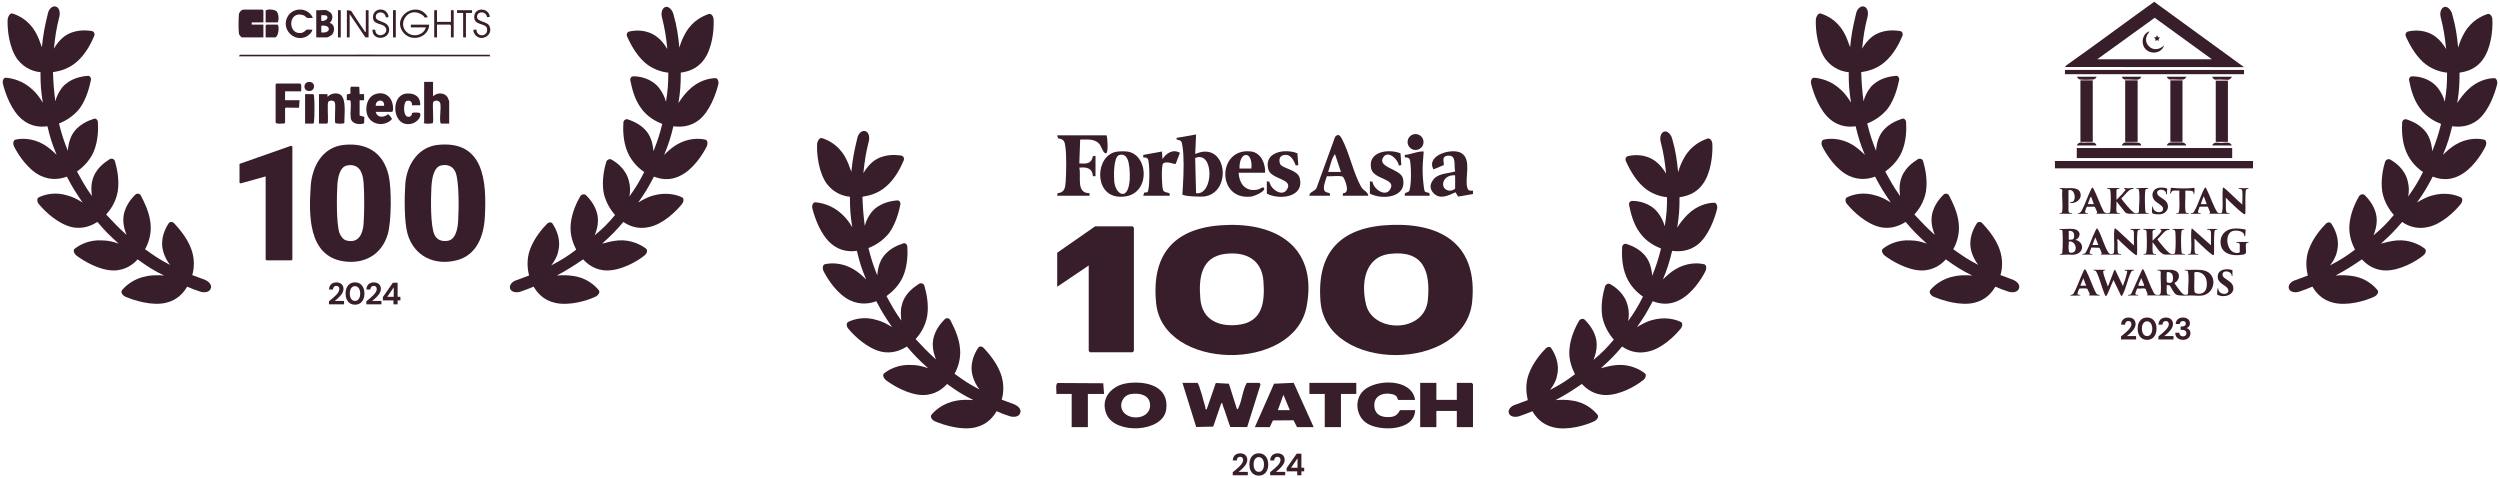 <?xml version="1.0" encoding="utf-8"?>
<svg xmlns="http://www.w3.org/2000/svg" fill="none" height="124" viewBox="0 0 649 124" width="649">
<path d="M85.397 79V78.208C85.739 77.936 86.069 77.664 86.389 77.392C86.715 77.12 87.005 76.851 87.261 76.584C87.517 76.312 87.72 76.048 87.869 75.792C88.019 75.536 88.093 75.288 88.093 75.048C88.093 74.899 88.067 74.763 88.013 74.64C87.96 74.512 87.874 74.411 87.757 74.336C87.645 74.256 87.496 74.216 87.309 74.216C87.123 74.216 86.965 74.259 86.837 74.344C86.709 74.429 86.613 74.544 86.549 74.688C86.485 74.827 86.453 74.984 86.453 75.16H85.405C85.421 74.749 85.514 74.405 85.685 74.128C85.856 73.851 86.085 73.645 86.373 73.512C86.661 73.373 86.984 73.304 87.341 73.304C87.736 73.304 88.069 73.379 88.341 73.528C88.613 73.672 88.819 73.869 88.957 74.12C89.101 74.371 89.173 74.659 89.173 74.984C89.173 75.229 89.128 75.469 89.037 75.704C88.952 75.939 88.829 76.168 88.669 76.392C88.514 76.611 88.338 76.821 88.141 77.024C87.944 77.227 87.739 77.421 87.525 77.608C87.312 77.789 87.104 77.96 86.901 78.12H89.309V79H85.397ZM92.159 79.096C91.653 79.096 91.215 78.973 90.847 78.728C90.479 78.483 90.197 78.144 89.999 77.712C89.807 77.275 89.711 76.771 89.711 76.2C89.711 75.629 89.807 75.128 89.999 74.696C90.197 74.259 90.477 73.917 90.839 73.672C91.207 73.427 91.647 73.304 92.159 73.304C92.671 73.304 93.109 73.427 93.471 73.672C93.839 73.917 94.119 74.259 94.311 74.696C94.508 75.128 94.607 75.629 94.607 76.2C94.607 76.771 94.508 77.275 94.311 77.712C94.119 78.144 93.839 78.483 93.471 78.728C93.109 78.973 92.671 79.096 92.159 79.096ZM92.159 78.128C92.426 78.128 92.66 78.051 92.863 77.896C93.066 77.736 93.223 77.512 93.335 77.224C93.453 76.936 93.511 76.595 93.511 76.2C93.511 75.8 93.453 75.459 93.335 75.176C93.223 74.888 93.066 74.667 92.863 74.512C92.66 74.357 92.426 74.28 92.159 74.28C91.892 74.28 91.658 74.357 91.455 74.512C91.252 74.667 91.093 74.888 90.975 75.176C90.863 75.459 90.807 75.8 90.807 76.2C90.807 76.595 90.863 76.936 90.975 77.224C91.093 77.512 91.252 77.736 91.455 77.896C91.658 78.051 91.892 78.128 92.159 78.128ZM95.105 79V78.208C95.446 77.936 95.777 77.664 96.097 77.392C96.422 77.12 96.713 76.851 96.969 76.584C97.225 76.312 97.427 76.048 97.577 75.792C97.726 75.536 97.801 75.288 97.801 75.048C97.801 74.899 97.774 74.763 97.721 74.64C97.667 74.512 97.582 74.411 97.465 74.336C97.353 74.256 97.203 74.216 97.017 74.216C96.83 74.216 96.673 74.259 96.545 74.344C96.417 74.429 96.321 74.544 96.257 74.688C96.193 74.827 96.161 74.984 96.161 75.16H95.113C95.129 74.749 95.222 74.405 95.393 74.128C95.563 73.851 95.793 73.645 96.081 73.512C96.369 73.373 96.691 73.304 97.049 73.304C97.443 73.304 97.777 73.379 98.049 73.528C98.321 73.672 98.526 73.869 98.665 74.12C98.809 74.371 98.881 74.659 98.881 74.984C98.881 75.229 98.835 75.469 98.745 75.704C98.659 75.939 98.537 76.168 98.377 76.392C98.222 76.611 98.046 76.821 97.849 77.024C97.651 77.227 97.446 77.421 97.233 77.608C97.019 77.789 96.811 77.96 96.609 78.12H99.017V79H95.105ZM102.139 79V77.984H99.387V77.128L101.995 73.4H103.219V77.048H103.947V77.984H103.219V79H102.139ZM100.539 77.048H102.211V74.592L100.539 77.048Z" fill="#381D2A"/>
<path d="M320.021 123.376V122.584C320.362 122.312 320.693 122.04 321.013 121.768C321.338 121.496 321.629 121.227 321.885 120.96C322.141 120.688 322.343 120.424 322.493 120.168C322.642 119.912 322.717 119.664 322.717 119.424C322.717 119.275 322.69 119.139 322.637 119.016C322.583 118.888 322.498 118.787 322.381 118.712C322.269 118.632 322.119 118.592 321.933 118.592C321.746 118.592 321.589 118.635 321.461 118.72C321.333 118.805 321.237 118.92 321.173 119.064C321.109 119.203 321.077 119.36 321.077 119.536H320.029C320.045 119.125 320.138 118.781 320.309 118.504C320.479 118.227 320.709 118.021 320.997 117.888C321.285 117.749 321.607 117.68 321.965 117.68C322.359 117.68 322.693 117.755 322.965 117.904C323.237 118.048 323.442 118.245 323.581 118.496C323.725 118.747 323.797 119.035 323.797 119.36C323.797 119.605 323.751 119.845 323.661 120.08C323.575 120.315 323.453 120.544 323.293 120.768C323.138 120.987 322.962 121.197 322.765 121.4C322.567 121.603 322.362 121.797 322.149 121.984C321.935 122.165 321.727 122.336 321.525 122.496H323.933V123.376H320.021ZM326.783 123.472C326.276 123.472 325.839 123.349 325.471 123.104C325.103 122.859 324.82 122.52 324.623 122.088C324.431 121.651 324.335 121.147 324.335 120.576C324.335 120.005 324.431 119.504 324.623 119.072C324.82 118.635 325.1 118.293 325.463 118.048C325.831 117.803 326.271 117.68 326.783 117.68C327.295 117.68 327.732 117.803 328.095 118.048C328.463 118.293 328.743 118.635 328.935 119.072C329.132 119.504 329.231 120.005 329.231 120.576C329.231 121.147 329.132 121.651 328.935 122.088C328.743 122.52 328.463 122.859 328.095 123.104C327.732 123.349 327.295 123.472 326.783 123.472ZM326.783 122.504C327.049 122.504 327.284 122.427 327.487 122.272C327.689 122.112 327.847 121.888 327.959 121.6C328.076 121.312 328.135 120.971 328.135 120.576C328.135 120.176 328.076 119.835 327.959 119.552C327.847 119.264 327.689 119.043 327.487 118.888C327.284 118.733 327.049 118.656 326.783 118.656C326.516 118.656 326.281 118.733 326.079 118.888C325.876 119.043 325.716 119.264 325.599 119.552C325.487 119.835 325.431 120.176 325.431 120.576C325.431 120.971 325.487 121.312 325.599 121.6C325.716 121.888 325.876 122.112 326.079 122.272C326.281 122.427 326.516 122.504 326.783 122.504ZM329.728 123.376V122.584C330.07 122.312 330.4 122.04 330.72 121.768C331.046 121.496 331.336 121.227 331.592 120.96C331.848 120.688 332.051 120.424 332.2 120.168C332.35 119.912 332.424 119.664 332.424 119.424C332.424 119.275 332.398 119.139 332.344 119.016C332.291 118.888 332.206 118.787 332.088 118.712C331.976 118.632 331.827 118.592 331.64 118.592C331.454 118.592 331.296 118.635 331.168 118.72C331.04 118.805 330.944 118.92 330.88 119.064C330.816 119.203 330.784 119.36 330.784 119.536H329.736C329.752 119.125 329.846 118.781 330.016 118.504C330.187 118.227 330.416 118.021 330.704 117.888C330.992 117.749 331.315 117.68 331.672 117.68C332.067 117.68 332.4 117.755 332.672 117.904C332.944 118.048 333.15 118.245 333.288 118.496C333.432 118.747 333.504 119.035 333.504 119.36C333.504 119.605 333.459 119.845 333.368 120.08C333.283 120.315 333.16 120.544 333 120.768C332.846 120.987 332.67 121.197 332.472 121.4C332.275 121.603 332.07 121.797 331.856 121.984C331.643 122.165 331.435 122.336 331.232 122.496H333.64V123.376H329.728ZM336.763 123.376V122.36H334.011V121.504L336.619 117.776H337.843V121.424H338.571V122.36H337.843V123.376H336.763ZM335.163 121.424H336.835V118.968L335.163 121.424Z" fill="#381D2A"/>
<path d="M53.148 72.611C51.827 72.131 51.227 71.891 49.906 71.411C50.386 69.851 50.626 67.331 49.665 64.691C48.584 61.691 46.422 59.291 45.221 57.971C44.741 57.492 44.14 57.492 43.78 57.971C42.939 59.291 41.498 61.931 42.339 65.171C42.699 66.491 43.3 67.691 44.14 68.771C41.378 67.331 40.177 66.491 37.654 64.691C38.495 63.251 39.336 60.851 39.096 58.212C38.856 55.092 37.294 52.212 36.574 50.772C36.333 50.292 35.613 50.052 35.132 50.532C34.051 51.612 32.009 53.892 32.009 57.132C32.009 58.452 32.37 59.771 32.85 60.971C30.568 58.931 29.607 57.852 27.565 55.692C28.646 54.492 30.088 52.452 30.568 49.692C31.049 46.572 30.328 43.572 29.848 41.892C29.727 41.292 29.007 41.052 28.526 41.292C27.205 42.132 24.683 43.812 23.962 46.932C23.602 48.252 23.722 49.572 23.842 50.892C22.16 48.492 21.44 47.172 19.999 44.532C21.32 43.572 23.241 41.892 24.323 39.372C25.524 36.492 25.524 33.373 25.404 31.693C25.404 31.093 24.803 30.613 24.323 30.853C22.881 31.333 19.999 32.413 18.557 35.292C17.957 36.492 17.716 37.812 17.596 39.132C16.515 36.372 16.035 34.932 15.314 32.053C16.876 31.453 19.038 30.253 20.719 28.093C22.521 25.573 23.241 22.453 23.602 20.773C23.722 20.173 23.241 19.573 22.761 19.693C21.2 19.813 18.197 20.293 16.155 22.693C15.314 23.773 14.714 24.973 14.354 26.293C13.993 23.293 13.873 21.853 13.753 18.733C15.434 18.493 17.837 17.893 19.878 16.093C22.281 14.053 23.722 11.053 24.443 9.374C24.683 8.774 24.443 8.174 23.842 8.054C22.281 7.814 19.278 7.574 16.636 9.494C15.555 10.334 14.714 11.414 13.993 12.613C14.354 9.254 14.594 7.574 15.434 4.214C15.675 3.014 15.314 1.934 14.474 1.694C13.633 1.454 12.672 2.294 12.432 3.494C11.591 6.974 11.231 8.774 10.87 12.253C10.39 10.934 9.91 9.494 9.189 8.294C7.387 5.174 4.745 3.974 3.183 3.494C2.703 3.374 2.102 4.094 1.982 5.054C1.862 7.574 2.343 12.373 4.505 15.373C6.426 17.893 8.949 18.613 10.51 18.733C10.51 21.973 10.63 23.533 11.111 26.653C10.39 25.453 9.549 24.253 8.468 23.293C5.946 20.893 3.063 20.293 1.502 20.173C0.901 20.173 0.541 21.013 0.781 21.853C1.382 24.253 2.943 28.693 5.706 30.973C8.108 33.013 10.75 33.013 12.312 32.773C13.032 35.772 13.513 37.332 14.714 40.212C13.753 39.252 12.672 38.292 11.471 37.572C8.468 35.772 5.466 35.892 4.024 36.252C3.424 36.372 3.304 37.332 3.664 38.052C4.745 40.212 7.267 44.052 10.51 45.612C13.273 46.932 15.795 46.452 17.356 45.852C18.797 48.612 19.638 49.932 21.44 52.572C20.239 51.852 19.038 51.132 17.596 50.772C14.233 49.692 11.471 50.532 10.03 51.252C9.549 51.492 9.549 52.452 10.15 53.052C11.711 54.972 15.074 58.092 18.557 58.931C21.56 59.651 23.962 58.452 25.283 57.611C27.325 60.011 28.406 61.091 30.808 63.251C29.487 62.771 28.046 62.411 26.605 62.411C23.121 62.171 20.599 63.611 19.398 64.571C18.918 64.931 19.158 65.771 19.878 66.371C21.8 67.811 25.884 70.211 29.487 70.211C32.61 70.211 34.652 68.531 35.733 67.331C38.375 69.251 39.696 70.091 42.579 71.531C41.138 71.411 39.696 71.411 38.255 71.651C34.772 72.251 32.61 74.171 31.649 75.371C31.289 75.851 31.769 76.691 32.61 77.051C34.892 78.011 39.456 79.451 43.059 78.611C46.182 77.891 47.744 75.851 48.584 74.411C49.906 75.011 50.626 75.251 52.068 75.731C53.269 76.091 54.47 75.731 54.71 74.891C55.07 73.931 54.229 73.091 53.148 72.611Z" fill="#381D2A"/>
<path d="M181.533 31.092C184.296 28.812 185.857 24.372 186.457 21.972C186.698 21.132 186.217 20.172 185.737 20.292C184.175 20.292 181.293 20.892 178.771 23.412C177.81 24.372 176.849 25.572 176.128 26.772C176.609 23.652 176.729 22.092 176.729 18.852C178.41 18.612 180.933 18.012 182.734 15.492C184.896 12.613 185.376 7.813 185.256 5.173C185.256 4.213 184.656 3.493 184.055 3.613C182.614 4.093 179.852 5.293 178.05 8.413C177.329 9.613 176.729 11.053 176.368 12.373C176.008 8.893 175.768 7.093 174.807 3.613C174.447 2.413 173.486 1.573 172.765 1.813C171.924 2.053 171.564 3.253 171.804 4.333C172.645 7.693 172.885 9.373 173.246 12.733C172.525 11.533 171.684 10.453 170.603 9.613C167.961 7.573 164.958 7.813 163.397 8.173C162.796 8.293 162.556 8.893 162.796 9.493C163.517 11.053 164.958 14.053 167.36 16.212C169.402 18.012 171.924 18.732 173.486 18.852C173.486 21.852 173.366 23.412 172.885 26.412C172.525 25.092 171.924 23.892 171.084 22.812C169.042 20.292 166.039 19.812 164.478 19.812C163.877 19.812 163.517 20.292 163.637 20.892C163.997 22.572 164.598 25.692 166.52 28.212C168.081 30.372 170.363 31.572 171.924 32.172C171.204 35.052 170.723 36.492 169.642 39.251C169.522 37.931 169.282 36.611 168.681 35.412C167.24 32.532 164.358 31.452 162.916 30.972C162.436 30.852 161.835 31.212 161.835 31.812C161.715 33.492 161.715 36.731 162.916 39.491C163.997 42.011 165.799 43.691 167.24 44.651C165.919 47.291 165.078 48.611 163.397 51.011C163.637 49.691 163.637 48.371 163.277 47.051C162.556 43.931 160.034 42.131 158.713 41.411C158.232 41.171 157.632 41.411 157.391 42.011C156.911 43.571 156.19 46.691 156.671 49.811C157.151 52.451 158.592 54.611 159.673 55.811C157.752 58.091 156.671 59.171 154.389 61.09C154.869 59.891 155.229 58.571 155.229 57.251C155.229 54.011 153.188 51.731 152.107 50.651C151.746 50.291 151.026 50.411 150.665 50.891C149.824 52.331 148.383 55.211 148.143 58.331C147.903 61.09 148.864 63.37 149.584 64.81C147.182 66.61 145.861 67.45 143.098 68.89C143.939 67.81 144.66 66.61 144.9 65.29C145.741 62.05 144.3 59.411 143.459 58.091C143.219 57.611 142.498 57.611 142.017 58.091C140.816 59.291 138.654 61.81 137.573 64.81C136.613 67.45 136.973 69.97 137.333 71.53C136.012 72.01 135.412 72.25 134.09 72.73C132.889 73.09 132.169 74.05 132.409 74.89C132.649 75.73 133.85 76.09 135.051 75.73C136.492 75.25 137.093 75.01 138.534 74.41C139.375 75.85 140.936 77.89 144.059 78.61C147.663 79.45 152.227 78.13 154.509 77.05C155.349 76.69 155.83 75.85 155.47 75.37C154.509 74.17 152.347 72.13 148.864 71.65C147.422 71.41 145.981 71.41 144.54 71.53C147.422 69.97 148.744 69.13 151.386 67.33C152.467 68.53 154.509 70.21 157.632 70.21C161.235 70.21 165.318 67.93 167.24 66.37C167.961 65.89 168.201 64.93 167.721 64.57C166.52 63.61 163.877 62.17 160.514 62.41C159.073 62.531 157.632 62.89 156.31 63.25C158.713 61.09 159.793 60.011 161.835 57.611C163.156 58.571 165.559 59.651 168.561 58.931C172.044 58.211 175.408 54.971 176.969 53.051C177.569 52.331 177.569 51.491 177.089 51.251C175.648 50.531 172.885 49.811 169.522 50.771C168.201 51.131 166.88 51.851 165.679 52.571C167.48 50.051 168.321 48.611 169.762 45.851C171.324 46.451 173.846 47.051 176.609 45.611C179.852 44.051 182.374 40.211 183.455 38.051C183.815 37.212 183.695 36.372 183.094 36.252C181.533 35.892 178.65 35.772 175.648 37.572C174.447 38.291 173.366 39.251 172.405 40.211C173.606 37.331 174.086 35.772 174.807 32.772C176.489 33.012 179.131 33.012 181.533 31.092Z" fill="#381D2A"/>
<g clip-path="url(#clip0_1207_3677)">
<path d="M68.379 5.818H65.347V6.394H68.379V9.713H62.818C62.61 9.713 62.077 9.038 62.032 8.768C61.885 7.877 61.911 4.666 62.021 3.722C62.089 3.131 62.692 2.498 63.252 2.498H68.162L68.379 2.715V5.818Z" fill="#381D2A"/>
<path d="M127.308 14.62H62.028L62.27 14.213C83.863 14.171 105.472 14.171 127.066 14.213L127.308 14.62Z" fill="#381D2A"/>
<path d="M84.774 2.644C84.858 2.661 85.72 3.178 85.808 3.269C86.581 4.059 86.362 5.271 85.568 5.961C86.937 6.234 86.994 8.078 86.207 8.983C86.051 9.162 85.099 9.714 84.918 9.714H82.102V2.644C82.886 2.753 84.046 2.493 84.774 2.644ZM84.811 4.122C84.541 3.855 83.776 3.962 83.402 3.943V5.387C84.144 5.645 85.549 4.851 84.811 4.122ZM83.402 8.416C86.016 8.775 86.031 6.293 83.402 6.683V8.416Z" fill="#381D2A"/>
<path d="M81.233 4.662C80.779 4.609 80.169 4.761 79.746 4.633C79.485 4.555 79.231 4.097 78.714 3.932C74.707 2.655 74.587 9.131 78.264 8.549C78.904 8.448 79.524 7.713 79.602 7.696C80.025 7.604 80.635 7.752 81.088 7.693C81.025 8.433 80.06 9.263 79.413 9.553C76.494 10.864 73.344 7.984 74.377 4.956C75.451 1.811 79.892 1.608 81.233 4.662Z" fill="#381D2A"/>
<path d="M111.421 6.396C111.297 9.889 106.576 11.098 104.57 8.263C101.646 4.13 108.335 -0.015 110.986 4.308C111.026 4.608 110.964 4.49 110.77 4.521C109.961 4.653 110.219 4.336 109.909 4.089C106.093 1.069 102.693 6.405 105.943 8.623C107.579 9.742 109.995 9.041 110.555 7.117H106.656V6.396H111.421Z" fill="#381D2A"/>
<path d="M90.047 2.643L91.129 2.789C92.305 4.547 93.434 6.345 94.636 8.083C94.724 8.211 94.609 8.349 94.959 8.273V2.643H95.68V9.714L94.843 9.683L90.77 3.652V9.712H90.049V2.643H90.047Z" fill="#381D2A"/>
<path d="M113.446 2.643V5.674H117.056V2.643H117.778V9.714H117.056V6.612L116.839 6.395H113.446V9.714H112.724V2.643H113.446Z" fill="#381D2A"/>
<path d="M96.689 7.695L97.397 7.71C97.554 10.359 101.335 8.853 100.013 7.042C99.193 5.919 96.819 6.546 96.822 4.448C96.825 2.297 99.651 1.748 100.616 3.553C100.93 4.141 101.027 4.715 100.146 4.456C99.964 2.775 97.461 2.836 97.556 4.437C97.642 5.865 100.956 5.335 101.029 7.629C101.115 10.392 96.571 10.685 96.689 7.695Z" fill="#381D2A"/>
<path d="M127.161 4.374L126.432 4.461C126.253 2.881 123.931 2.755 123.841 4.315C123.757 5.764 126.48 5.421 127.088 6.83C128.177 9.353 124.43 11.166 123.109 8.641C122.726 7.908 122.755 7.586 123.688 7.7C123.717 9.729 126.732 9.648 126.445 7.471C126.236 5.874 122.975 6.76 123.105 4.299C123.238 1.806 126.903 1.947 127.16 4.374H127.161Z" fill="#381D2A"/>
<path d="M68.962 9.714V6.611L69.179 6.394H72.068C72.612 6.959 72.26 9.713 71.346 9.713H68.963L68.962 9.714Z" fill="#381D2A"/>
<path d="M68.962 5.82V2.717C69.551 2.292 71.236 2.429 71.783 2.928C72.33 3.426 72.505 5.201 72.067 5.818H68.962V5.82Z" fill="#381D2A"/>
<path d="M122.545 2.643V3.366L120.955 3.365V9.714H120.233V3.365L118.645 3.366V2.643H122.545Z" fill="#381D2A"/>
<path d="M102.749 2.643H102.027V9.714H102.749V2.643Z" fill="#381D2A"/>
<path d="M88.462 2.643H87.74V9.714H88.462V2.643Z" fill="#381D2A"/>
<path d="M112.418 21.26V25.012C113.435 23.973 115.352 23.957 116.175 25.226C116.252 25.344 116.606 26.183 116.606 26.237V32.082H114.511C114.306 31.955 114.312 31.795 114.287 31.585C114.121 30.17 114.539 28.147 114.291 26.82C114.134 25.971 112.574 25.866 112.422 26.675C112.253 27.581 112.633 31.547 112.356 31.948C112.008 32.156 110.19 32.181 110.024 31.941C109.937 31.838 110.108 31.758 110.108 31.722V21.26H112.418Z" fill="#381D2A"/>
<path d="M78.192 23.712H74.004V26.02H77.76L77.625 27.977L74.216 27.931L74.006 28.113V31.865L73.767 32.059C73.076 32.02 72.1 32.299 71.551 31.865V21.908L71.768 21.692H77.978C78.421 22.192 78.106 23.07 78.195 23.712H78.192Z" fill="#381D2A"/>
<path d="M82.807 32.082V24.434H84.973L85.044 25.155C85.751 24.252 87.434 23.955 88.367 24.577C90.013 25.674 89.341 30.174 89.385 31.946C89.226 32.175 87.395 32.156 87.056 31.946C86.781 31.552 87.162 27.635 86.961 26.703C86.8 25.961 85.623 26.008 85.257 26.378C84.891 26.747 85.226 30.709 85.123 31.584C85.099 31.793 85.106 31.955 84.899 32.081H82.804L82.807 32.082Z" fill="#381D2A"/>
<path d="M97.538 29.051C97.933 30.675 99.691 30.541 100.767 29.637C101.037 29.857 101.795 30.661 101.714 30.971C100.109 32.687 97.106 32.622 95.742 30.627C94.516 28.835 95.063 25.34 97.252 24.507C99.791 23.538 101.819 25.09 102.013 27.68C102.045 28.108 102.132 28.759 101.799 29.049H97.538V29.051ZM99.706 27.464C99.918 25.596 97.463 25.731 97.54 27.464H99.706Z" fill="#381D2A"/>
<path d="M109.092 27.32H106.927C107.074 26.457 106.413 25.94 105.583 26.194C104.673 26.472 104.512 30.462 106.096 30.323C107.063 30.238 106.825 29.466 107.014 29.325C107.219 29.17 108.974 29.134 109.075 29.435C109.442 30.532 108.051 31.754 107.103 32.042C101.871 33.635 101.027 24.685 105.549 24.284C107.623 24.1 109.201 25.115 109.094 27.32H109.092Z" fill="#381D2A"/>
<path d="M93.356 29.99L94.593 30.341L94.518 32.016C93.217 32.464 91.237 32.189 91.041 30.571C90.881 29.235 91.186 27.627 91.025 26.258C90.907 25.895 90.345 26.04 90.033 26.022V24.516L90.982 24.299L90.959 22.769L91.19 22.487L93.272 22.543L93.356 24.435H94.513V26.022H93.357V29.99H93.356Z" fill="#381D2A"/>
<path d="M79.201 32.081V24.433H81.296C81.501 24.56 81.496 24.72 81.52 24.93C81.681 26.301 81.681 30.211 81.52 31.582C81.496 31.792 81.503 31.954 81.296 32.08H79.201V32.081Z" fill="#381D2A"/>
<path d="M80.031 21.287C82.172 20.981 81.961 24.194 79.733 23.537C78.758 23.25 78.752 21.471 80.031 21.287Z" fill="#381D2A"/>
<path d="M113.705 37.606C125.727 36.383 126.35 47.206 125.873 56.256C125.614 61.169 123.821 66.222 118.563 67.567C112.804 69.04 107.486 66.519 105.8 60.715C104.911 57.651 104.98 51.04 105.216 47.737C105.563 42.877 108.507 38.133 113.705 37.605V37.606ZM114.561 42.936C112.439 43.365 112.09 46.855 111.995 48.597C111.844 51.349 111.697 58.65 112.795 60.94C113.456 62.319 114.649 62.699 116.116 62.529C118.424 62.26 118.829 59.115 118.939 57.268C119.102 54.539 119.256 46.817 118.192 44.581C117.485 43.094 116.166 42.611 114.56 42.936H114.561Z" fill="#381D2A"/>
<path d="M68.965 45.791L62.475 47.609L62.176 47.45V42.543L75.536 37.847C75.657 37.833 75.896 37.996 75.896 38.07V67.363L75.679 67.58H69.181L68.964 67.363V45.791H68.965Z" fill="#381D2A"/>
<path d="M89.296 37.607C95.26 36.999 99.537 39.655 100.898 45.555C101.679 48.94 101.633 57.468 100.662 60.797C99.114 66.106 94.562 68.655 89.148 67.828C79.904 66.416 80.179 55.543 80.662 48.317C81.004 43.193 83.713 38.176 89.296 37.607ZM90.154 42.939C88.173 43.274 87.696 46.237 87.586 47.877C87.401 50.639 87.281 58.084 88.128 60.479C88.412 61.278 89.082 62.212 89.93 62.431C93.056 63.244 94.19 60.78 94.385 58.135C94.601 55.206 94.617 50.224 94.378 47.309C94.164 44.706 93.2 42.426 90.155 42.94L90.154 42.939Z" fill="#381D2A"/>
</g>
<path d="M263.283 104.95C261.962 104.47 261.361 104.231 260.04 103.751C260.52 102.191 260.76 99.671 259.8 97.031C258.719 94.031 256.557 91.631 255.356 90.311C254.875 89.831 254.275 89.831 253.914 90.311C253.074 91.631 251.632 94.271 252.473 97.511C252.833 98.831 253.434 100.031 254.275 101.111C251.512 99.671 250.311 98.831 247.789 97.031C248.63 95.591 249.47 93.191 249.23 90.551C248.99 87.431 247.428 84.551 246.708 83.111C246.468 82.631 245.747 82.391 245.266 82.871C244.186 83.951 242.144 86.231 242.144 89.471C242.144 90.791 242.504 92.111 242.984 93.311C240.702 91.271 239.742 90.191 237.7 88.031C238.781 86.831 240.222 84.791 240.702 82.031C241.183 78.912 240.462 75.912 239.982 74.232C239.862 73.632 239.141 73.392 238.661 73.632C237.339 74.472 234.817 76.152 234.096 79.272C233.736 80.591 233.856 81.911 233.976 83.231C232.295 80.832 231.574 79.512 230.133 76.872C231.454 75.912 233.376 74.232 234.457 71.712C235.658 68.832 235.658 65.712 235.538 64.032C235.538 63.432 234.937 62.952 234.457 63.192C233.015 63.672 230.133 64.752 228.692 67.632C228.091 68.832 227.851 70.152 227.731 71.472C226.65 68.712 226.169 67.272 225.449 64.392C227.01 63.792 229.172 62.592 230.854 60.432C232.655 57.913 233.376 54.793 233.736 53.113C233.856 52.513 233.376 51.913 232.895 52.033C231.334 52.153 228.331 52.633 226.289 55.033C225.449 56.112 224.848 57.312 224.488 58.632C224.127 55.633 224.007 54.193 223.887 51.073C225.569 50.833 227.971 50.233 230.013 48.433C232.415 46.393 233.856 43.393 234.577 41.713C234.817 41.113 234.577 40.513 233.976 40.393C232.415 40.153 229.412 39.913 226.77 41.833C225.689 42.673 224.848 43.753 224.127 44.953C224.488 41.593 224.728 39.913 225.569 36.553C225.809 35.353 225.449 34.273 224.608 34.033C223.767 33.794 222.806 34.633 222.566 35.833C221.725 39.313 221.365 41.113 221.005 44.593C220.524 43.273 220.044 41.833 219.323 40.633C217.522 37.513 214.879 36.313 213.318 35.833C212.837 35.713 212.237 36.433 212.117 37.393C211.997 39.913 212.477 44.713 214.639 47.713C216.561 50.233 219.083 50.953 220.644 51.073C220.644 54.313 220.764 55.873 221.245 58.992C220.524 57.792 219.683 56.593 218.602 55.633C216.08 53.233 213.198 52.633 211.636 52.513C211.036 52.513 210.675 53.353 210.916 54.193C211.516 56.593 213.078 61.032 215.84 63.312C218.242 65.352 220.885 65.352 222.446 65.112C223.167 68.112 223.647 69.672 224.848 72.552C223.887 71.592 222.806 70.632 221.605 69.912C218.602 68.112 215.6 68.232 214.158 68.592C213.558 68.712 213.438 69.672 213.798 70.392C214.879 72.552 217.401 76.392 220.644 77.952C223.407 79.272 225.929 78.792 227.49 78.192C228.932 80.951 229.773 82.271 231.574 84.911C230.373 84.191 229.172 83.471 227.731 83.111C224.368 82.031 221.605 82.871 220.164 83.591C219.683 83.831 219.683 84.791 220.284 85.391C221.845 87.311 225.208 90.431 228.692 91.271C231.694 91.991 234.096 90.791 235.418 89.951C237.459 92.351 238.54 93.431 240.943 95.591C239.621 95.111 238.18 94.751 236.739 94.751C233.256 94.511 230.733 95.951 229.532 96.911C229.052 97.271 229.292 98.111 230.013 98.711C231.934 100.151 236.018 102.551 239.621 102.551C242.744 102.551 244.786 100.871 245.867 99.671C248.509 101.591 249.831 102.431 252.713 103.871C251.272 103.751 249.831 103.751 248.389 103.991C244.906 104.59 242.744 106.51 241.783 107.71C241.423 108.19 241.903 109.03 242.744 109.39C245.026 110.35 249.59 111.79 253.194 110.95C256.316 110.23 257.878 108.19 258.719 106.75C260.04 107.35 260.76 107.59 262.202 108.07C263.403 108.43 264.604 108.07 264.844 107.23C265.204 106.27 264.364 105.43 263.283 104.95Z" fill="#381D2A"/>
<path d="M440.811 63.432C443.573 61.152 445.135 56.712 445.735 54.312C445.976 53.472 445.495 52.512 445.015 52.632C443.453 52.632 440.571 53.232 438.048 55.752C437.088 56.712 436.127 57.912 435.406 59.112C435.886 55.992 436.007 54.432 436.007 51.192C437.688 50.952 440.21 50.352 442.012 47.832C444.174 44.952 444.654 40.153 444.534 37.513C444.534 36.553 443.934 35.833 443.333 35.953C441.892 36.433 439.129 37.633 437.328 40.753C436.607 41.953 436.007 43.392 435.646 44.712C435.286 41.233 435.046 39.433 434.085 35.953C433.724 34.753 432.764 33.913 432.043 34.153C431.202 34.393 430.842 35.593 431.082 36.673C431.923 40.033 432.163 41.712 432.523 45.072C431.803 43.873 430.962 42.792 429.881 41.953C427.239 39.913 424.236 40.153 422.675 40.513C422.074 40.633 421.834 41.233 422.074 41.833C422.795 43.392 424.236 46.392 426.638 48.552C428.68 50.352 431.202 51.072 432.764 51.192C432.764 54.192 432.644 55.752 432.163 58.752C431.803 57.432 431.202 56.232 430.361 55.152C428.32 52.632 425.317 52.152 423.756 52.152C423.155 52.152 422.795 52.632 422.915 53.232C423.275 54.912 423.876 58.032 425.797 60.552C427.359 62.712 429.641 63.912 431.202 64.512C430.482 67.391 430.001 68.831 428.92 71.591C428.8 70.271 428.56 68.951 427.959 67.751C426.518 64.872 423.635 63.792 422.194 63.312C421.714 63.192 421.113 63.552 421.113 64.152C420.993 65.832 420.993 69.071 422.194 71.831C423.275 74.351 425.077 76.031 426.518 76.991C425.197 79.631 424.356 80.951 422.675 83.351C422.915 82.031 422.915 80.711 422.554 79.391C421.834 76.271 419.312 74.471 417.99 73.751C417.51 73.511 416.909 73.751 416.669 74.351C416.189 75.911 415.468 79.031 415.948 82.151C416.429 84.791 417.87 86.951 418.951 88.151C417.029 90.43 415.948 91.51 413.666 93.43C414.147 92.23 414.507 90.91 414.507 89.591C414.507 86.351 412.465 84.071 411.384 82.991C411.024 82.631 410.303 82.751 409.943 83.231C409.102 84.671 407.661 87.551 407.421 90.671C407.181 93.43 408.141 95.71 408.862 97.15C406.46 98.95 405.139 99.79 402.376 101.23C403.217 100.15 403.938 98.95 404.178 97.63C405.019 94.39 403.577 91.75 402.737 90.43C402.496 89.951 401.776 89.951 401.295 90.43C400.094 91.63 397.932 94.15 396.851 97.15C395.89 99.79 396.251 102.31 396.611 103.87C395.29 104.35 394.689 104.59 393.368 105.07C392.167 105.43 391.446 106.39 391.687 107.23C391.927 108.07 393.128 108.43 394.329 108.07C395.77 107.59 396.371 107.35 397.812 106.75C398.653 108.19 400.214 110.23 403.337 110.95C406.94 111.79 411.504 110.47 413.787 109.39C414.627 109.03 415.108 108.19 414.747 107.71C413.787 106.51 411.625 104.47 408.141 103.99C406.7 103.75 405.259 103.75 403.818 103.87C406.7 102.31 408.021 101.47 410.664 99.67C411.745 100.87 413.787 102.55 416.909 102.55C420.513 102.55 424.596 100.27 426.518 98.71C427.239 98.23 427.479 97.27 426.998 96.91C425.797 95.95 423.155 94.51 419.792 94.75C418.351 94.87 416.909 95.23 415.588 95.59C417.99 93.43 419.071 92.35 421.113 89.951C422.434 90.91 424.836 91.99 427.839 91.27C431.322 90.55 434.685 87.311 436.247 85.391C436.847 84.671 436.847 83.831 436.367 83.591C434.926 82.871 432.163 82.151 428.8 83.111C427.479 83.471 426.158 84.191 424.957 84.911C426.758 82.391 427.599 80.951 429.04 78.191C430.602 78.791 433.124 79.391 435.886 77.951C439.129 76.391 441.652 72.551 442.733 70.391C443.093 69.551 442.973 68.711 442.372 68.591C440.811 68.231 437.928 68.111 434.926 69.911C433.724 70.631 432.644 71.591 431.683 72.551C432.884 69.671 433.364 68.111 434.085 65.112C435.766 65.352 438.409 65.352 440.811 63.432Z" fill="#381D2A"/>
<g clip-path="url(#clip1_1207_3677)">
<path d="M310.836 99.396C311.321 99.542 312.617 104.815 312.914 105.722C313.005 106.003 312.75 106.342 313.266 106.242L315.622 99.425L319.023 99.611L321.123 106.24C321.435 106.216 321.471 105.915 321.57 105.696C322.481 103.712 322.581 101.286 323.664 99.394H326.983L327.227 99.85L323.766 110.866L319.381 110.844C318.675 108.985 318.134 107.033 317.416 105.178C317.31 104.901 317.516 104.593 317.031 104.691L314.952 110.745L310.53 110.849L306.965 99.392H310.836V99.396Z" fill="#381D2A"/>
<path d="M292.755 99.455C297.618 98.839 303.587 100.238 302.743 106.336C301.923 112.269 289.629 112.84 287.307 107.653C285.421 103.441 288.632 99.979 292.755 99.457V99.455ZM293.415 102.319C291.931 102.589 290.88 104.154 291.084 105.633C291.596 109.342 298.529 109.325 298.562 105.254C298.586 102.443 295.657 101.912 293.415 102.321V102.319Z" fill="#381D2A"/>
<path d="M372.882 99.396V103.814H378.191V99.396H382.063L382.394 99.728V110.88H378.191V106.685H372.882V110.88H368.679V99.396H372.882Z" fill="#381D2A"/>
<path d="M367.357 103.815H362.932C362.828 103.815 362.908 102.711 361.612 102.374C359.104 101.724 356.478 102.713 356.793 105.63C357.046 107.986 359.203 108.49 361.255 108.214C362.963 107.981 363.336 106.467 363.486 106.467H367.357C367.288 112.067 357.717 112.101 354.522 109.675C351.963 107.731 351.586 103.636 353.975 101.389C357.203 98.353 366.55 98.184 367.357 103.818V103.815Z" fill="#381D2A"/>
<path d="M325.765 110.88L330.739 99.613L335.837 99.378L341.026 110.88H336.712L335.793 109.102L330.444 109.149L329.633 110.877H325.763L325.765 110.88ZM334.833 106.464L333.174 102.486L331.736 106.464H334.833Z" fill="#381D2A"/>
<path d="M310.502 34.909L310.282 39.989C318.48 36.288 320.124 50.032 312.584 51.014C311.844 51.11 307.098 50.99 306.95 50.457C307.169 47.105 307.384 43.453 307.194 40.093C307.154 39.396 306.957 37.061 306.626 36.687C306.155 36.151 305.29 36.514 305.417 35.799L310.502 34.909ZM310.499 50.151C315.105 50.822 315.241 38.955 310.267 41.012L310.499 50.151Z" fill="#381D2A"/>
<path d="M287.272 35.132C287.518 35.838 287.763 39.576 287.159 39.767C286.421 39.999 285.922 37.954 285.377 37.354C284.072 35.908 282.176 36.267 280.412 36.236L280.191 42.423C281.943 42.553 283.346 42.576 283.711 40.566L284.394 40.435V45.736H283.736C283.521 43.598 282.083 43.326 280.191 43.527C280.729 45.907 279.26 50.159 282.845 50.157V50.816H274.439L274.57 50.135C276.473 50.026 276.553 48.55 276.661 46.963C276.818 44.652 276.874 40.426 276.588 38.182C276.406 36.756 276.22 36.105 274.663 35.906L274.441 35.132H287.272Z" fill="#381D2A"/>
<path d="M355.186 50.811H348.551L348.688 50.132C350.627 50.229 349.164 46.555 348.664 45.953C348.236 45.439 345.314 45.889 344.485 45.718C344.153 46.659 343.165 48.979 344.004 49.72C344.525 50.181 345.493 49.809 345.234 50.811H339.925C339.863 49.696 341.636 49.724 341.891 48.465L346.603 35.503C347.385 34.633 347.882 35.158 348.303 35.932C350.277 39.562 351.347 45.008 353.374 48.536C353.948 49.534 355.14 49.78 355.189 50.811H355.186ZM348.108 44.629L346.557 39.992C345.597 41.227 345.343 43.139 344.789 44.629H348.108Z" fill="#381D2A"/>
<path d="M289.876 39.379C290.605 39.258 291.95 39.246 292.679 39.346C298.498 40.141 298.855 51.797 290.255 51.042C283.91 50.486 284.327 40.307 289.873 39.379H289.876ZM290.527 40.254C289.025 40.716 289.127 45.89 289.266 47.17C289.397 48.374 290.031 50.132 291.369 50.355C293.913 50.355 293.45 43.065 292.761 41.471C292.333 40.48 291.69 39.893 290.525 40.254H290.527Z" fill="#381D2A"/>
<path d="M286.614 102.267H282.411V110.881H278.207V102.267H274.225C274.345 101.64 273.901 99.65 274.588 99.426L286.408 99.493L286.614 102.267Z" fill="#381D2A"/>
<path d="M352.092 99.396V102.268H348.109V110.882H343.906V102.268H339.924V99.396H352.092Z" fill="#381D2A"/>
<path d="M382.396 49.489V50.368L378.544 51.039L377.84 49.91C376.071 50.707 373.911 51.874 372.242 50.238C371.079 49.095 371.152 47.829 372.105 46.609C373.419 44.925 375.916 45.093 377.764 44.502C377.374 42.974 378.208 40.194 375.868 40.41C373.955 40.588 375.05 42.434 374.782 42.861L372.129 43.97C370.075 40.224 377.126 38.29 379.413 39.766C382.185 41.557 380.109 46.275 380.949 48.834C381.199 49.598 381.698 49.518 382.398 49.489H382.396ZM377.751 45.511C376.293 45.334 374.622 46.228 374.631 47.834C374.64 49.438 376.674 50.056 377.751 48.936V45.513V45.511Z" fill="#381D2A"/>
<path d="M328.415 44.85H321.557C321.708 47.849 323.461 49.926 326.663 49.173C326.971 49.1 328.048 48.232 328.194 48.939C328.371 49.793 325.506 50.949 324.766 51.035C315.707 52.078 316.028 38.239 324.77 39.322C327.37 39.645 328.548 42.498 328.415 44.85ZM324.874 43.745C325.253 38.879 321.641 39.204 321.777 43.745H324.874Z" fill="#381D2A"/>
<path d="M355.629 47.058L356.309 47.195C356.562 49.046 359.547 51.2 360.817 49.258C362.76 46.285 356.569 46.712 355.95 43.759C355.02 39.307 360.429 38.556 363.567 39.798L363.793 42.838L363.143 42.986C362.962 41.395 360.413 38.964 359.153 40.748C357.267 43.414 363.549 43.867 364.152 46.17C365.49 51.277 358.902 51.992 355.627 50.263V47.06L355.629 47.058Z" fill="#381D2A"/>
<path d="M328.87 47.056L329.55 47.193C329.803 49.044 332.79 51.198 334.058 49.256C335.968 46.323 329.971 46.706 329.242 43.925C328.057 39.405 333.623 38.501 336.805 39.796L337.04 42.845L336.382 42.984C335.839 41.519 334.92 39.728 333.06 40.31C332.057 40.622 331.97 41.722 332.334 42.588C332.815 43.73 336.839 44.056 337.39 46.168C338.722 51.258 332.128 51.986 328.866 50.261V47.058L328.87 47.056Z" fill="#381D2A"/>
<path d="M296.792 50.814L297.016 50.039C297.247 49.886 297.683 50.004 297.854 49.891C298.527 49.441 298.512 42.264 298.004 41.323C297.761 40.869 297.264 40.851 296.79 40.876V40.216L301.658 39.331L301.769 41.319C302.753 39.753 304.495 38.618 306.305 39.669L305.208 42.554C304.936 42.746 302.769 41.642 301.933 42.474C301.441 42.966 301.581 48.483 301.935 49.324C302.381 50.38 303.903 49.574 303.651 50.814H296.792Z" fill="#381D2A"/>
<path d="M364.697 50.811C364.48 49.868 365.313 50.063 365.708 49.72C366.459 49.067 366.423 42.319 365.916 41.312C365.694 40.871 365.138 40.842 364.697 40.869V40.212C366.153 40.125 367.811 39.328 369.233 39.317C369.581 39.315 369.61 39.262 369.568 39.651C369.395 41.495 369.271 43.333 369.333 45.19C369.357 45.934 369.608 49.392 369.896 49.709C370.268 50.123 371.36 49.722 371.114 50.811H364.699H364.697Z" fill="#381D2A"/>
<path d="M367.478 38.934C368.621 38.934 369.548 38.009 369.548 36.868C369.548 35.727 368.621 34.803 367.478 34.803C366.335 34.803 365.408 35.727 365.408 36.868C365.408 38.009 366.335 38.934 367.478 38.934Z" fill="#381D2A"/>
<path d="M282.632 68.921L274.448 74.442V65.608L284.292 58.761H294.025L294.357 59.093V91.116L294.025 91.446H282.964L282.632 91.116V68.921Z" fill="#381D2A"/>
<path d="M361.118 58.386C374.684 57.912 383.593 63.831 382.175 78.305C380.367 96.766 344.324 96.845 342.806 78.305C341.739 65.25 348.228 58.837 361.116 58.386H361.118ZM360.894 65.89C354.203 66.655 353.293 73.601 354.633 79.086C356.441 86.482 369.859 86.522 370.674 77.86C371.374 70.427 369.522 64.902 360.897 65.89H360.894Z" fill="#381D2A"/>
<path d="M319.086 58.385C332.605 58.148 341.957 65.098 339.194 79.565C335.902 96.797 301.897 96.228 300.134 78.72C298.76 65.069 305.724 58.619 319.084 58.385H319.086ZM318.197 65.888C311.752 66.625 311.13 72.219 311.615 77.64C312.1 83.061 316.383 84.831 321.206 84.353C327.764 83.702 328.396 78.567 327.99 72.998C327.585 67.429 323.475 65.288 318.2 65.891L318.197 65.888Z" fill="#381D2A"/>
</g>
<path d="M522.561 72.611C521.24 72.131 520.639 71.891 519.318 71.411C519.799 69.851 520.039 67.331 519.078 64.691C517.997 61.691 515.835 59.291 514.634 57.971C514.153 57.492 513.553 57.492 513.193 57.971C512.352 59.291 510.911 61.931 511.751 65.171C512.112 66.491 512.712 67.691 513.553 68.771C510.79 67.331 509.589 66.491 507.067 64.691C507.908 63.251 508.749 60.851 508.508 58.212C508.268 55.092 506.707 52.212 505.986 50.772C505.746 50.292 505.025 50.052 504.545 50.532C503.464 51.612 501.422 53.892 501.422 57.132C501.422 58.452 501.782 59.771 502.263 60.971C499.981 58.931 499.02 57.852 496.978 55.692C498.059 54.492 499.5 52.452 499.981 49.692C500.461 46.572 499.74 43.572 499.26 41.892C499.14 41.292 498.419 41.052 497.939 41.292C496.618 42.132 494.095 43.812 493.375 46.932C493.014 48.252 493.135 49.572 493.255 50.892C491.573 48.492 490.852 47.172 489.411 44.532C490.732 43.572 492.654 41.892 493.735 39.372C494.936 36.492 494.936 33.373 494.816 31.693C494.816 31.093 494.216 30.613 493.735 30.853C492.294 31.333 489.411 32.413 487.97 35.292C487.369 36.492 487.129 37.812 487.009 39.132C485.928 36.372 485.448 34.932 484.727 32.053C486.288 31.453 488.45 30.253 490.132 28.093C491.933 25.573 492.654 22.453 493.014 20.773C493.135 20.173 492.654 19.573 492.174 19.693C490.612 19.813 487.61 20.293 485.568 22.693C484.727 23.773 484.126 24.973 483.766 26.293C483.406 23.293 483.286 21.853 483.166 18.733C484.847 18.493 487.249 17.893 489.291 16.093C491.693 14.053 493.135 11.053 493.855 9.374C494.095 8.774 493.855 8.174 493.255 8.054C491.693 7.814 488.691 7.574 486.048 9.494C484.967 10.334 484.126 11.414 483.406 12.613C483.766 9.254 484.006 7.574 484.847 4.214C485.087 3.014 484.727 1.934 483.886 1.694C483.045 1.454 482.085 2.294 481.844 3.494C481.004 6.974 480.643 8.774 480.283 12.253C479.803 10.934 479.322 9.494 478.601 8.294C476.8 5.174 474.157 3.974 472.596 3.494C472.116 3.374 471.515 4.094 471.395 5.054C471.275 7.574 471.755 12.373 473.917 15.373C475.839 17.893 478.361 18.613 479.923 18.733C479.923 21.973 480.043 23.533 480.523 26.653C479.803 25.453 478.962 24.253 477.881 23.293C475.359 20.893 472.476 20.293 470.915 20.173C470.314 20.173 469.954 21.013 470.194 21.853C470.794 24.253 472.356 28.693 475.118 30.973C477.52 33.013 480.163 33.013 481.724 32.773C482.445 35.772 482.925 37.332 484.126 40.212C483.166 39.252 482.085 38.292 480.884 37.572C477.881 35.772 474.878 35.892 473.437 36.252C472.836 36.372 472.716 37.332 473.076 38.052C474.157 40.212 476.68 44.052 479.923 45.612C482.685 46.932 485.207 46.452 486.769 45.852C488.21 48.612 489.051 49.932 490.852 52.572C489.651 51.852 488.45 51.132 487.009 50.772C483.646 49.692 480.884 50.532 479.442 51.252C478.962 51.492 478.962 52.452 479.562 53.052C481.124 54.972 484.487 58.092 487.97 58.931C490.973 59.651 493.375 58.452 494.696 57.611C496.738 60.011 497.819 61.091 500.221 63.251C498.9 62.771 497.458 62.411 496.017 62.411C492.534 62.171 490.012 63.611 488.811 64.571C488.33 64.931 488.57 65.771 489.291 66.371C491.213 67.811 495.296 70.211 498.9 70.211C502.023 70.211 504.064 68.531 505.145 67.331C507.788 69.251 509.109 70.091 511.992 71.531C510.55 71.411 509.109 71.411 507.668 71.651C504.184 72.251 502.023 74.171 501.062 75.371C500.701 75.851 501.182 76.691 502.023 77.051C504.305 78.011 508.869 79.451 512.472 78.611C515.595 77.891 517.156 75.851 517.997 74.411C519.318 75.011 520.039 75.251 521.48 75.731C522.681 76.091 523.882 75.731 524.122 74.891C524.483 73.931 523.642 73.091 522.561 72.611Z" fill="#381D2A"/>
<path d="M643.306 31.092C646.068 28.812 647.629 24.372 648.23 21.972C648.47 21.132 647.99 20.172 647.509 20.292C645.948 20.292 643.065 20.892 640.543 23.412C639.582 24.372 638.621 25.572 637.901 26.772C638.381 23.652 638.501 22.092 638.501 18.852C640.183 18.612 642.705 18.012 644.507 15.492C646.669 12.613 647.149 7.813 647.029 5.173C647.029 4.213 646.428 3.493 645.828 3.613C644.386 4.093 641.624 5.293 639.822 8.413C639.102 9.613 638.501 11.053 638.141 12.373C637.781 8.893 637.54 7.093 636.579 3.613C636.219 2.413 635.258 1.573 634.538 1.813C633.697 2.053 633.337 3.253 633.577 4.333C634.418 7.693 634.658 9.373 635.018 12.733C634.297 11.533 633.457 10.453 632.376 9.613C629.733 7.573 626.731 7.813 625.169 8.173C624.569 8.293 624.328 8.893 624.569 9.493C625.289 11.053 626.731 14.053 629.133 16.212C631.175 18.012 633.697 18.732 635.258 18.852C635.258 21.852 635.138 23.412 634.658 26.412C634.297 25.092 633.697 23.892 632.856 22.812C630.814 20.292 627.812 19.812 626.25 19.812C625.65 19.812 625.289 20.292 625.409 20.892C625.77 22.572 626.37 25.692 628.292 28.212C629.853 30.372 632.135 31.572 633.697 32.172C632.976 35.052 632.496 36.492 631.415 39.251C631.295 37.931 631.054 36.611 630.454 35.412C629.013 32.532 626.13 31.452 624.689 30.972C624.208 30.852 623.608 31.212 623.608 31.812C623.488 33.492 623.488 36.731 624.689 39.491C625.77 42.011 627.571 43.691 629.013 44.651C627.691 47.291 626.851 48.611 625.169 51.011C625.409 49.691 625.409 48.371 625.049 47.051C624.328 43.931 621.806 42.131 620.485 41.411C620.005 41.171 619.404 41.411 619.164 42.011C618.683 43.571 617.963 46.691 618.443 49.811C618.924 52.451 620.365 54.611 621.446 55.811C619.524 58.091 618.443 59.171 616.161 61.09C616.642 59.891 617.002 58.571 617.002 57.251C617.002 54.011 614.96 51.731 613.879 50.651C613.519 50.291 612.798 50.411 612.438 50.891C611.597 52.331 610.156 55.211 609.915 58.331C609.675 61.09 610.636 63.37 611.357 64.81C608.955 66.61 607.633 67.45 604.871 68.89C605.712 67.81 606.432 66.61 606.673 65.29C607.513 62.05 606.072 59.411 605.231 58.091C604.991 57.611 604.27 57.611 603.79 58.091C602.589 59.291 600.427 61.81 599.346 64.81C598.385 67.45 598.745 69.97 599.106 71.53C597.785 72.01 597.184 72.25 595.863 72.73C594.662 73.09 593.941 74.05 594.181 74.89C594.421 75.73 595.623 76.09 596.824 75.73C598.265 75.25 598.865 75.01 600.307 74.41C601.148 75.85 602.709 77.89 605.832 78.61C609.435 79.45 613.999 78.13 616.281 77.05C617.122 76.69 617.602 75.85 617.242 75.37C616.281 74.17 614.119 72.13 610.636 71.65C609.195 71.41 607.753 71.41 606.312 71.53C609.195 69.97 610.516 69.13 613.158 67.33C614.239 68.53 616.281 70.21 619.404 70.21C623.007 70.21 627.091 67.93 629.013 66.37C629.733 65.89 629.974 64.93 629.493 64.57C628.292 63.61 625.65 62.17 622.287 62.41C620.845 62.531 619.404 62.89 618.083 63.25C620.485 61.09 621.566 60.011 623.608 57.611C624.929 58.571 627.331 59.651 630.334 58.931C633.817 58.211 637.18 54.971 638.741 53.051C639.342 52.331 639.342 51.491 638.861 51.251C637.42 50.531 634.658 49.811 631.295 50.771C629.974 51.131 628.652 51.851 627.451 52.571C629.253 50.051 630.094 48.611 631.535 45.851C633.096 46.451 635.619 47.051 638.381 45.611C641.624 44.051 644.146 40.211 645.227 38.051C645.588 37.212 645.467 36.372 644.867 36.252C643.306 35.892 640.423 35.772 637.42 37.572C636.219 38.291 635.138 39.251 634.177 40.211C635.378 37.331 635.859 35.772 636.579 32.772C638.261 33.012 640.903 33.012 643.306 31.092Z" fill="#381D2A"/>
<g clip-path="url(#clip2_1207_3677)">
<path d="M552.986 76.702C552.853 76.702 552.398 76.87 552.437 76.556C552.748 76.565 553.123 76.491 553.305 76.215L556.068 70.047C556.356 69.628 556.548 70.196 556.675 70.455C557.522 72.186 558.17 74.291 559.09 75.946C559.287 76.3 559.451 76.49 559.878 76.548C560.532 76.637 560.873 76.55 560.937 75.862C561.09 74.218 560.82 72.338 560.93 70.668C560.842 70.137 560.445 70.312 560.055 70.187C560.034 70.159 560.151 70.041 560.165 70.041H563.827C563.911 70.041 564.418 70.171 564.539 70.209C565.936 70.654 565.96 72.243 564.965 73.153C564.805 73.299 564.468 73.342 564.533 73.577C564.923 74.093 565.268 74.647 565.667 75.156C566.203 75.841 566.91 76.95 567.916 76.412C568.113 76.246 568.024 75.347 568.041 75.054C568.108 73.888 568.184 72.642 568.116 71.465C568.106 71.293 568.008 70.418 567.949 70.352C567.757 70.24 567.527 70.269 567.319 70.208C567.192 70.171 567.129 70.233 567.161 70.041C568.827 70.147 570.83 69.81 572.435 70.297C575.471 71.218 575.205 75.563 572.328 76.557C571.206 76.945 570.155 76.704 569.032 76.697C568.071 76.691 565.686 76.907 564.937 76.47C564.238 76.063 563.734 74.739 563.257 74.088L562.472 73.992C562.541 74.641 562.34 75.729 562.595 76.318C562.688 76.535 563.126 76.497 563.315 76.55C563.426 76.582 563.446 76.511 563.424 76.699L557.392 76.69L557.307 76.553L557.564 76.445L556.962 74.961C556.841 74.92 556.7 74.876 556.573 74.868C556.189 74.846 555.703 74.913 555.323 74.936C555.138 74.947 554.974 74.791 554.783 74.981C554.664 75.244 554.225 76.185 554.375 76.41C554.465 76.545 554.82 76.53 554.964 76.555C555.087 76.577 555.089 76.51 555.074 76.699C554.379 76.701 553.682 76.696 552.986 76.699V76.702ZM562.563 73.318C563.192 73.519 563.92 73.564 564.067 72.769C564.164 72.242 564.143 71.406 563.756 70.992C563.507 70.725 562.771 70.433 562.483 70.748C562.525 71.163 562.356 73.112 562.564 73.318L562.563 73.318ZM572.404 75.575C573.053 74.761 573.013 73.037 572.595 72.115C572.072 70.965 570.969 70.44 569.72 70.66L569.649 70.881C569.743 72.319 569.545 73.853 569.649 75.279C569.683 75.757 569.684 75.985 570.164 76.155C570.922 76.424 571.896 76.213 572.405 75.575H572.404ZM556.612 74.214C556.625 74.111 556.606 74.018 556.578 73.919C556.469 73.542 556.132 72.803 555.957 72.418C555.924 72.345 555.908 72.246 555.807 72.238C555.768 72.653 555.108 73.711 555.144 74.031C555.152 74.096 555.21 74.214 555.257 74.214H556.612Z" fill="#381D2A"/>
<path d="M549.428 54.859C549.448 54.975 549.58 55.19 549.692 55.254C549.94 55.395 550.245 55.233 550.38 55.48H544.228C544.161 55.27 544.408 55.346 544.443 55.218C544.468 55.128 543.894 53.771 543.812 53.719C543.539 53.544 542.247 53.774 541.846 53.651C541.669 53.686 541.468 54.261 541.411 54.46C541.354 54.66 541.195 55.076 541.371 55.226C541.57 55.396 542.065 55.208 542.031 55.48C541.339 55.472 540.52 55.559 539.845 55.513C539.74 55.506 539.363 55.543 539.394 55.372C539.966 55.362 540.201 55.051 540.447 54.594C541.323 52.97 541.926 51.023 542.751 49.358C543.063 48.728 543.137 48.339 543.559 49.162C544.494 50.985 545.144 53.062 546.103 54.89C546.332 55.394 547.668 55.582 547.802 54.99C547.849 54.783 547.881 54.167 547.895 53.911C547.95 52.789 548.021 50.661 547.861 49.604C547.747 48.849 547.632 49.179 547.135 49.029C547.038 48.999 546.993 48.923 547.013 48.822H550.235C550.264 49.1 549.82 48.998 549.62 49.122C549.568 49.154 549.429 49.332 549.429 49.37V51.895L551.005 50.286C551.13 50.039 551.858 49.432 551.77 49.158C551.722 49.013 551.358 49.061 551.407 48.822C551.514 48.729 552.228 48.898 552.399 48.897C552.632 48.895 553.788 48.728 553.897 48.822C553.888 49.114 553.415 49.062 553.166 49.152C552.566 49.372 551.395 50.776 550.942 51.284C550.876 51.358 550.731 51.381 550.685 51.491C550.674 51.619 552.048 53.276 552.248 53.506C552.643 53.959 553.704 55.208 554.243 55.318C555.54 55.584 555.236 54.771 555.29 53.908C555.365 52.68 555.445 51.339 555.362 50.103C555.348 49.889 555.277 49.197 555.15 49.089L554.648 48.988L554.557 48.822C555.19 48.962 557.185 48.636 557.635 48.858C557.665 48.872 557.725 48.943 557.706 48.967L557.077 49.108C556.979 49.223 556.929 49.376 556.908 49.524C556.757 50.616 556.81 53.345 556.899 54.497C556.91 54.638 556.944 54.946 556.992 55.062C557.148 55.437 557.828 55.284 557.854 55.374C557.903 55.543 557.696 55.479 557.598 55.483C556.309 55.534 554.934 55.504 553.638 55.479C552.971 55.466 552.379 55.589 551.756 55.186L549.43 52.263C549.526 53.038 549.3 54.125 549.43 54.861L549.428 54.859ZM543.568 52.993L542.834 51.017C542.672 51.171 542.555 51.498 542.467 51.711C542.3 52.118 542.139 52.566 542.029 52.993H543.568Z" fill="#381D2A"/>
<path d="M545.394 66.092C545.328 65.881 545.574 65.957 545.609 65.829C545.64 65.714 545.097 64.411 544.994 64.326L542.951 64.258C542.875 64.275 542.438 65.499 542.459 65.688C542.488 65.94 542.895 65.903 543.086 65.947C543.199 65.973 543.214 65.898 543.195 66.091H540.559C540.539 65.903 540.557 65.972 540.669 65.942C541.171 65.803 541.199 65.96 541.523 65.409C542.494 63.759 543.118 61.525 544.023 59.783C544.111 59.614 544.21 59.433 544.332 59.286C544.475 59.253 544.655 59.604 544.713 59.71C545.651 61.422 546.256 63.823 547.259 65.436C547.471 65.777 547.648 65.93 548.071 65.948C548.918 65.983 548.809 65.26 548.839 64.597C548.911 62.974 548.681 61.109 548.909 59.541C548.994 58.957 549.447 59.624 549.717 59.761L553.929 63.677C554.17 63.688 553.965 63.528 553.965 63.494V60.201C553.965 60.145 553.841 59.851 553.786 59.794C553.555 59.556 553.025 59.772 553.012 59.433H555.649C555.696 59.69 555.313 59.611 555.14 59.693C554.909 59.802 554.877 60.192 554.853 60.431C554.681 62.148 554.899 64.114 554.774 65.84C554.764 65.977 554.743 66.106 554.691 66.233C554.517 66.351 553.904 65.819 553.744 65.691C552.754 64.902 551.693 63.853 550.741 62.984C550.423 62.694 550.142 62.359 549.825 62.068L549.654 62.189C549.599 62.408 549.713 62.615 549.72 62.833C549.748 63.688 549.643 64.779 549.808 65.603C549.875 65.94 550.389 65.949 550.668 65.947C550.665 66.236 550.538 66.092 550.485 66.092H545.394H545.394ZM544.734 63.604L543.966 61.629C543.667 62.266 543.403 62.941 543.197 63.604H544.734Z" fill="#381D2A"/>
<path d="M582.098 49.662C582.065 49.396 581.967 49.122 581.68 49.055C581.478 49.008 581.137 49.132 581.146 48.82C581.624 48.779 582.105 48.867 582.576 48.874C582.764 48.877 583.781 48.71 583.782 48.93C583.3 49.165 583.066 48.926 582.984 49.595C582.906 50.225 582.918 51.253 582.901 51.928C582.889 52.408 582.978 55.517 582.825 55.62C582.51 55.657 582.193 55.344 581.951 55.152C580.941 54.352 579.831 53.264 578.874 52.371C578.509 52.03 578.177 51.652 577.813 51.309L577.847 54.349C577.967 55.229 577.858 55.216 578.693 55.335C578.821 55.353 578.815 55.298 578.802 55.479H573.528C573.49 55.22 573.78 55.391 573.736 55.094C573.724 55.011 573.216 53.755 573.169 53.696L573.054 53.645C572.705 53.709 571.15 53.541 570.981 53.741C570.946 54.065 570.357 55.052 570.722 55.246C570.81 55.293 571.496 55.302 571.329 55.479C570.993 55.457 568.736 55.567 568.692 55.443C568.628 55.263 569.294 55.36 569.378 55.176C569.5 55.085 569.581 54.927 569.657 54.796C570.658 53.091 571.268 50.779 572.218 49.012C572.534 48.425 572.633 48.722 572.857 49.16C573.839 51.078 574.477 53.28 575.614 55.115C575.87 55.354 576.548 55.461 576.784 55.185C576.895 55.056 576.959 54.42 576.973 54.203C577.087 52.455 576.85 50.675 577.04 48.927C577.049 48.846 577.066 48.692 577.155 48.675C577.479 48.611 581.435 52.647 582.062 53.065C582.285 53.085 582.097 52.986 582.097 52.956C582.097 51.975 582.212 50.586 582.097 49.663L582.098 49.662ZM572.868 52.992L572.135 51.016C572.031 51.025 572.019 51.123 571.986 51.196C571.734 51.75 571.488 52.409 571.33 52.992H572.868Z" fill="#381D2A"/>
<path d="M559.607 59.433C559.64 59.718 559.177 59.604 558.99 59.731C558.928 59.772 558.802 60.002 558.802 60.055V62.507C559.401 61.803 560.678 60.847 561.06 60.042C561.305 59.526 560.856 59.81 560.779 59.433H563.27C563.246 59.737 562.756 59.669 562.487 59.785C561.68 60.133 560.773 61.528 560.064 62.102C560.056 62.206 561.164 63.555 561.327 63.751C561.773 64.285 562.959 65.745 563.576 65.895C563.964 65.99 564.578 66.056 564.657 65.539C564.851 64.264 564.828 61.809 564.739 60.49C564.691 59.789 564.673 59.668 563.93 59.578C563.909 59.55 564.026 59.432 564.04 59.432H566.97C566.983 59.432 567.1 59.549 567.08 59.578C566.422 59.668 566.336 59.671 566.275 60.348C566.164 61.593 566.185 63.767 566.284 65.021C566.297 65.186 566.332 65.578 566.371 65.706C566.424 65.882 566.884 65.904 567.049 65.943C567.174 65.973 567.261 65.872 567.226 66.091L562.059 66.095C560.655 65.968 559.703 63.802 558.803 62.872L558.801 65.099C558.863 65.838 558.979 65.953 559.755 65.945C559.767 66.128 559.772 66.071 559.644 66.089C559.221 66.151 558.988 66.088 558.622 66.088C557.901 66.088 557.179 66.095 556.459 66.091C556.435 65.833 556.838 65.983 557.041 65.831C557.194 65.716 557.252 65.102 557.268 64.887C557.356 63.612 557.337 61.774 557.267 60.489C557.252 60.218 557.276 59.788 556.975 59.685C556.792 59.621 556.346 59.708 556.386 59.432H559.609L559.607 59.433Z" fill="#381D2A"/>
<path d="M546.494 70.043C546.513 70.193 546.508 70.163 546.402 70.208C546.098 70.335 545.937 70.177 545.986 70.658C546.048 71.279 546.853 73.447 547.12 74.141C547.156 74.234 547.117 74.319 547.262 74.288L548.84 70.174L549.088 70.039L551.11 74.253C551.31 73.756 551.482 73.245 551.641 72.734C551.751 72.384 552.322 70.545 552.197 70.346C551.989 70.208 551.546 70.378 551.548 70.043H553.929C553.944 70.043 554.062 70.166 554.039 70.189C553.476 70.241 553.374 70.319 553.147 70.798C552.32 72.539 551.91 74.871 551.026 76.51C550.945 76.659 550.82 76.964 550.628 76.78L548.654 72.676C548.11 73.832 547.701 75.066 547.142 76.216C546.724 77.076 546.648 77.073 546.292 76.208C545.594 74.51 545.068 72.253 544.277 70.683C544.231 70.594 544.113 70.378 544.045 70.33C543.861 70.2 543.453 70.32 543.491 70.042H546.494V70.043Z" fill="#381D2A"/>
<path d="M567.962 66.091C567.932 65.816 568.408 66.01 568.619 65.832C568.753 65.721 568.831 64.957 568.846 64.736C568.968 63.032 568.669 61.242 568.913 59.54C568.929 59.431 568.913 59.354 569.026 59.284L573.969 63.675V60.272C573.969 60.205 573.853 59.857 573.79 59.792C573.596 59.589 573.199 59.685 572.943 59.576C572.923 59.548 573.039 59.431 573.053 59.431H575.544C575.558 59.431 575.674 59.548 575.654 59.576C575.129 59.693 574.93 59.608 574.857 60.208C574.773 60.891 574.789 61.952 574.772 62.683C574.762 63.145 574.843 66.13 574.696 66.23C574.379 66.266 574.066 65.953 573.822 65.761C572.814 64.967 571.657 63.838 570.708 62.946C570.356 62.615 570.035 62.249 569.683 61.919L569.717 65.031C569.772 65.741 569.877 66.011 570.672 65.944C570.714 66.242 570.377 66.089 570.27 66.089H567.962V66.091Z" fill="#381D2A"/>
<path d="M583.672 62.798C583.699 62.805 583.8 62.919 583.782 62.944C583.544 63.007 583.147 63.005 583.065 63.289C582.919 63.797 583.121 64.934 583.05 65.543C582.991 66.053 582.409 66.072 581.967 66.144C579.622 66.522 576.665 65.974 576.458 63.126C576.311 61.117 577.573 59.69 579.517 59.378C580.657 59.196 581.845 59.39 582.975 59.581L582.829 61.481C582.585 61.285 582.627 60.936 582.452 60.651C581.966 59.862 580.415 59.74 579.606 59.979C577.381 60.636 577.976 65.289 580.323 65.633C580.66 65.683 581.185 65.728 581.439 65.469V63.42C581.439 63.055 580.75 62.981 580.487 62.944C580.466 62.916 580.583 62.798 580.596 62.798H583.673H583.672Z" fill="#381D2A"/>
<path d="M536.977 54.785C537.068 55.343 537.401 55.261 537.819 55.336C537.939 55.358 537.946 55.289 537.93 55.479H534.633C534.582 55.198 535.026 55.419 535.202 55.243C535.254 55.191 535.348 54.871 535.359 54.779C535.561 53.132 535.218 51.125 535.369 49.439C535.304 48.934 534.9 49.118 534.56 48.931C535.022 48.702 535.712 48.871 536.221 48.867C537.352 48.858 539.422 48.561 539.982 49.881C540.712 51.602 538.954 52.932 537.344 52.7C537.351 52.386 537.766 52.511 538.023 52.391C539.062 51.9 538.658 48.991 537.099 49.345L536.977 49.443V54.785Z" fill="#381D2A"/>
<path d="M545.11 76.559C545.174 76.755 544.911 76.732 544.781 76.737C543.987 76.765 543.172 76.663 542.373 76.695L542.288 76.558L542.539 76.377L541.856 74.943C541.713 74.84 539.926 74.844 539.795 74.941C539.636 75.165 539.205 76.214 539.354 76.417C539.527 76.525 539.759 76.5 539.949 76.556C540.055 76.588 540.077 76.516 540.056 76.704C539.321 76.718 538.572 76.734 537.831 76.753C537.707 76.755 537.502 76.783 537.419 76.668L538.107 76.404C538.213 76.314 538.289 76.189 538.358 76.07C539.311 74.416 539.993 72.194 540.849 70.436C540.941 70.246 541.016 70.028 541.198 69.902C541.333 69.874 541.548 70.253 541.606 70.362C542.567 72.154 543.181 74.338 544.169 76.144C544.365 76.461 544.755 76.574 545.11 76.559ZM541.593 74.216L540.825 72.241L540.056 74.142C540.571 74.259 541.081 74.074 541.593 74.216Z" fill="#381D2A"/>
<path d="M579.541 70.117V71.617C579.541 71.653 579.414 71.776 579.357 71.655C579.368 70.178 576.575 69.934 577.012 71.582C577.208 72.325 579.226 72.969 579.629 74.09C580.499 76.505 577.419 77.441 575.678 76.537C575.489 76.306 575.578 75.04 575.769 74.727C575.904 74.915 575.858 75.157 575.934 75.366C576.433 76.74 579.027 76.568 578.383 75.041C577.958 74.033 575.928 73.69 575.74 72.12C575.478 69.929 577.936 69.58 579.541 70.116V70.117Z" fill="#381D2A"/>
<path d="M562.543 50.503C562.406 50.69 562.296 50.011 562.264 49.941C561.746 48.811 559.508 49.084 560.09 50.431C560.36 51.056 561.593 51.565 562.106 52.075C563.474 53.428 562.714 55.419 560.813 55.618C560.374 55.664 559.065 55.663 558.767 55.338C558.541 55.091 558.676 53.878 558.735 53.504C558.987 53.77 558.92 54.124 559.142 54.451C559.777 55.387 561.778 55.343 561.501 53.996C561.353 53.276 559.749 52.584 559.247 51.93C558.324 50.726 558.789 49.096 560.327 48.764C560.811 48.66 561.928 48.679 562.382 48.871C562.815 49.055 562.544 49.191 562.539 49.519C562.535 49.847 562.601 50.168 562.542 50.502L562.543 50.503Z" fill="#381D2A"/>
<path d="M564.262 49.48C563.771 49.549 563.74 49.79 563.528 50.14C563.473 50.232 563.544 50.326 563.347 50.284L563.566 48.747C565.502 48.919 567.572 49.017 569.499 48.777C569.576 48.767 569.626 48.727 569.685 48.817C569.748 48.92 569.666 49.888 569.65 50.106C569.641 50.231 569.657 50.347 569.536 50.431C569.394 50.274 569.465 50.02 569.388 49.847C569.18 49.38 567.752 49.498 567.301 49.479C567.442 51.192 567.081 53.26 567.381 54.926C567.463 55.376 567.794 55.273 568.144 55.337C568.265 55.358 568.269 55.291 568.254 55.481H564.957C564.915 55.196 565.286 55.427 565.512 55.266C565.699 55.135 565.751 54.325 565.766 54.057C565.85 52.561 565.697 50.984 565.763 49.48C565.294 49.527 564.716 49.416 564.262 49.48H564.262Z" fill="#381D2A"/>
<path d="M582.545 17.426L536.103 17.39L536.327 17.028C544.032 11.603 551.569 5.952 559.226 0.464L582.545 17.426ZM574.194 15.378L559.361 4.612L544.454 15.378H574.194Z" fill="#381D2A"/>
<path d="M579.477 38.429H539.128V41.036H579.477V38.429Z" fill="#381D2A"/>
<path d="M584.882 41.796H533.46V43.699H584.882V41.796Z" fill="#381D2A"/>
<path d="M582.547 18.155H536.064V19.259H582.547V18.155Z" fill="#381D2A"/>
<path d="M554.93 20.858H551.699V36.819H554.93V20.858Z" fill="#381D2A"/>
<path d="M566.574 20.86H563.424V36.819H566.574V20.86Z" fill="#381D2A"/>
<path d="M543.279 20.86H540.08V36.82H543.279V20.86Z" fill="#381D2A"/>
<path d="M578.364 20.939H575.209V36.819H578.364V20.939Z" fill="#381D2A"/>
<path d="M579.394 19.914C579.274 20.333 578.767 20.719 578.332 20.72C577.289 20.722 576.199 20.546 575.147 20.688C574.674 20.644 574.457 20.301 574.266 19.914H579.394Z" fill="#381D2A"/>
<path d="M544.232 37.771H539.177C539.312 37.205 539.834 36.982 540.379 36.973C540.484 36.971 540.614 37.042 540.75 37.042C541.46 37.038 542.992 36.919 543.594 37.053C543.85 37.111 544.257 37.47 544.232 37.77L544.232 37.771Z" fill="#381D2A"/>
<path d="M562.471 37.771C562.643 37.346 562.999 37.012 563.478 36.984C564.28 36.938 565.628 36.955 566.455 36.974C566.989 36.986 567.392 37.294 567.599 37.771H562.471Z" fill="#381D2A"/>
<path d="M555.634 37.283C555.697 37.343 555.916 37.702 555.877 37.771H550.824C550.925 37.29 551.42 36.984 551.894 36.973C552.707 36.955 554.255 36.95 555.035 37.039C555.23 37.061 555.492 37.148 555.633 37.283H555.634Z" fill="#381D2A"/>
<path d="M544.305 19.914C544.108 20.326 543.776 20.606 543.32 20.649C542.661 20.713 540.568 20.739 539.963 20.629C539.619 20.567 539.276 20.251 539.177 19.914H544.305Z" fill="#381D2A"/>
<path d="M555.878 19.914C555.721 20.445 555.254 20.658 554.742 20.678C553.704 20.719 552.639 20.571 551.598 20.642C551.254 20.588 550.903 20.254 550.824 19.914H555.879H555.878Z" fill="#381D2A"/>
<path d="M567.599 19.914C567.358 20.287 567.167 20.606 566.687 20.649C565.596 20.749 564.355 20.545 563.245 20.642C562.939 20.594 562.602 20.186 562.471 19.915H567.599V19.914Z" fill="#381D2A"/>
<path d="M579.394 37.771H574.266C574.78 36.685 575.738 37.121 576.643 37.116C577.609 37.111 578.887 36.65 579.394 37.771Z" fill="#381D2A"/>
<path d="M557.996 8.133C558.042 8.176 557.507 8.884 557.444 9.008C556.967 9.95 556.968 10.902 557.632 11.754C558.778 13.225 560.551 12.965 561.805 11.792C561.113 13.939 558.135 14.279 556.795 12.517C555.703 11.081 556.224 8.686 557.997 8.133L557.996 8.133Z" fill="#381D2A"/>
<path d="M560.213 9.657C560.323 9.722 560.608 9.583 560.713 9.778C560.349 10.066 560.344 10.171 560.421 10.62C560.005 10.31 559.889 10.466 559.47 10.62C559.541 10.472 559.573 10.312 559.543 10.148C559.502 9.924 559.245 9.894 559.251 9.67L559.753 9.66L559.911 9.157C560.012 9.078 560.188 9.643 560.214 9.658L560.213 9.657Z" fill="#381D2A"/>
<path d="M538.185 59.433C539.556 59.578 540.428 60.623 539.433 61.85L538.809 62.286C540.94 62.758 541.136 65.34 538.97 65.998C538.157 66.246 537.64 66.094 536.87 66.089C536.292 66.085 535.482 66.183 534.962 66.136C534.867 66.127 534.786 66.194 534.707 66.054L535.292 65.835L535.367 65.69C535.537 63.752 535.516 61.805 535.407 59.865C535.323 59.557 534.811 59.7 534.56 59.578L534.67 59.433C535.794 59.519 537.084 59.316 538.186 59.433H538.185ZM537.05 59.945V62.214C537.77 62.231 538.36 62.342 538.445 61.449C538.54 60.455 538.106 59.809 537.05 59.945ZM537.05 62.726C537.114 63.166 536.986 63.66 536.993 64.075C536.997 64.297 537.041 65.213 537.103 65.343C537.316 65.79 538.267 65.66 538.588 65.25C539.366 64.254 538.433 62.4 537.05 62.725V62.726Z" fill="#381D2A"/>
</g>
<path d="M550.621 88.126V87.334C550.963 87.062 551.293 86.79 551.613 86.518C551.939 86.246 552.229 85.977 552.485 85.71C552.741 85.438 552.944 85.174 553.093 84.918C553.243 84.662 553.317 84.414 553.317 84.174C553.317 84.025 553.291 83.889 553.237 83.766C553.184 83.638 553.099 83.537 552.981 83.462C552.869 83.382 552.72 83.342 552.533 83.342C552.347 83.342 552.189 83.385 552.061 83.47C551.933 83.555 551.837 83.67 551.773 83.814C551.709 83.953 551.677 84.11 551.677 84.286H550.629C550.645 83.875 550.739 83.531 550.909 83.254C551.08 82.977 551.309 82.771 551.597 82.638C551.885 82.499 552.208 82.43 552.565 82.43C552.96 82.43 553.293 82.505 553.565 82.654C553.837 82.798 554.043 82.995 554.181 83.246C554.325 83.497 554.397 83.785 554.397 84.11C554.397 84.355 554.352 84.595 554.261 84.83C554.176 85.065 554.053 85.294 553.893 85.518C553.739 85.737 553.563 85.947 553.365 86.15C553.168 86.353 552.963 86.547 552.749 86.734C552.536 86.915 552.328 87.086 552.125 87.246H554.533V88.126H550.621ZM557.383 88.222C556.877 88.222 556.439 88.099 556.071 87.854C555.703 87.609 555.421 87.27 555.223 86.838C555.031 86.401 554.935 85.897 554.935 85.326C554.935 84.755 555.031 84.254 555.223 83.822C555.421 83.385 555.701 83.043 556.063 82.798C556.431 82.553 556.871 82.43 557.383 82.43C557.895 82.43 558.333 82.553 558.695 82.798C559.063 83.043 559.343 83.385 559.535 83.822C559.733 84.254 559.831 84.755 559.831 85.326C559.831 85.897 559.733 86.401 559.535 86.838C559.343 87.27 559.063 87.609 558.695 87.854C558.333 88.099 557.895 88.222 557.383 88.222ZM557.383 87.254C557.65 87.254 557.885 87.177 558.087 87.022C558.29 86.862 558.447 86.638 558.559 86.35C558.677 86.062 558.735 85.721 558.735 85.326C558.735 84.926 558.677 84.585 558.559 84.302C558.447 84.014 558.29 83.793 558.087 83.638C557.885 83.483 557.65 83.406 557.383 83.406C557.117 83.406 556.882 83.483 556.679 83.638C556.477 83.793 556.317 84.014 556.199 84.302C556.087 84.585 556.031 84.926 556.031 85.326C556.031 85.721 556.087 86.062 556.199 86.35C556.317 86.638 556.477 86.862 556.679 87.022C556.882 87.177 557.117 87.254 557.383 87.254ZM560.329 88.126V87.334C560.67 87.062 561.001 86.79 561.321 86.518C561.646 86.246 561.937 85.977 562.193 85.71C562.449 85.438 562.651 85.174 562.801 84.918C562.95 84.662 563.025 84.414 563.025 84.174C563.025 84.025 562.998 83.889 562.945 83.766C562.891 83.638 562.806 83.537 562.689 83.462C562.577 83.382 562.427 83.342 562.241 83.342C562.054 83.342 561.897 83.385 561.769 83.47C561.641 83.555 561.545 83.67 561.481 83.814C561.417 83.953 561.385 84.11 561.385 84.286H560.337C560.353 83.875 560.446 83.531 560.617 83.254C560.787 82.977 561.017 82.771 561.305 82.638C561.593 82.499 561.915 82.43 562.273 82.43C562.667 82.43 563.001 82.505 563.273 82.654C563.545 82.798 563.75 82.995 563.889 83.246C564.033 83.497 564.105 83.785 564.105 84.11C564.105 84.355 564.059 84.595 563.969 84.83C563.883 85.065 563.761 85.294 563.601 85.518C563.446 85.737 563.27 85.947 563.073 86.15C562.875 86.353 562.67 86.547 562.457 86.734C562.243 86.915 562.035 87.086 561.833 87.246H564.241V88.126H560.329ZM566.706 88.222C566.343 88.222 566.01 88.155 565.706 88.022C565.402 87.889 565.159 87.686 564.978 87.414C564.797 87.142 564.701 86.798 564.69 86.382H565.746C565.751 86.558 565.791 86.718 565.866 86.862C565.941 87.001 566.05 87.113 566.194 87.198C566.338 87.278 566.509 87.318 566.706 87.318C566.893 87.318 567.053 87.281 567.186 87.206C567.319 87.131 567.421 87.033 567.49 86.91C567.559 86.787 567.594 86.646 567.594 86.486C567.594 86.299 567.546 86.145 567.45 86.022C567.359 85.894 567.231 85.798 567.066 85.734C566.906 85.67 566.722 85.638 566.514 85.638H566.098V84.75H566.514C566.775 84.75 566.994 84.689 567.17 84.566C567.351 84.443 567.442 84.259 567.442 84.014C567.442 83.811 567.375 83.649 567.242 83.526C567.114 83.403 566.933 83.342 566.698 83.342C566.442 83.342 566.242 83.417 566.098 83.566C565.954 83.715 565.874 83.899 565.858 84.118H564.802C564.818 83.766 564.906 83.465 565.066 83.214C565.231 82.958 565.453 82.763 565.73 82.63C566.007 82.497 566.33 82.43 566.698 82.43C567.087 82.43 567.415 82.499 567.682 82.638C567.954 82.771 568.159 82.953 568.298 83.182C568.437 83.411 568.506 83.659 568.506 83.926C568.506 84.145 568.463 84.339 568.378 84.51C568.298 84.681 568.189 84.822 568.05 84.934C567.911 85.046 567.759 85.126 567.594 85.174C567.802 85.217 567.983 85.299 568.138 85.422C568.298 85.539 568.421 85.691 568.506 85.878C568.597 86.065 568.642 86.281 568.642 86.526C568.642 86.83 568.567 87.113 568.418 87.374C568.274 87.63 568.055 87.835 567.762 87.99C567.474 88.145 567.122 88.222 566.706 88.222Z" fill="#381D2A"/>
<defs>
<clipPath id="clip0_1207_3677">
<rect fill="white" height="76.413" transform="translate(61.927 2.463)" width="65.373"/>
</clipPath>
<clipPath id="clip1_1207_3677">
<rect fill="white" height="76.401" transform="translate(274.185 34.802)" width="108.2"/>
</clipPath>
<clipPath id="clip2_1207_3677">
<rect fill="white" height="76.413" transform="translate(533.463 0.463)" width="51.422"/>
</clipPath>
</defs>
</svg>